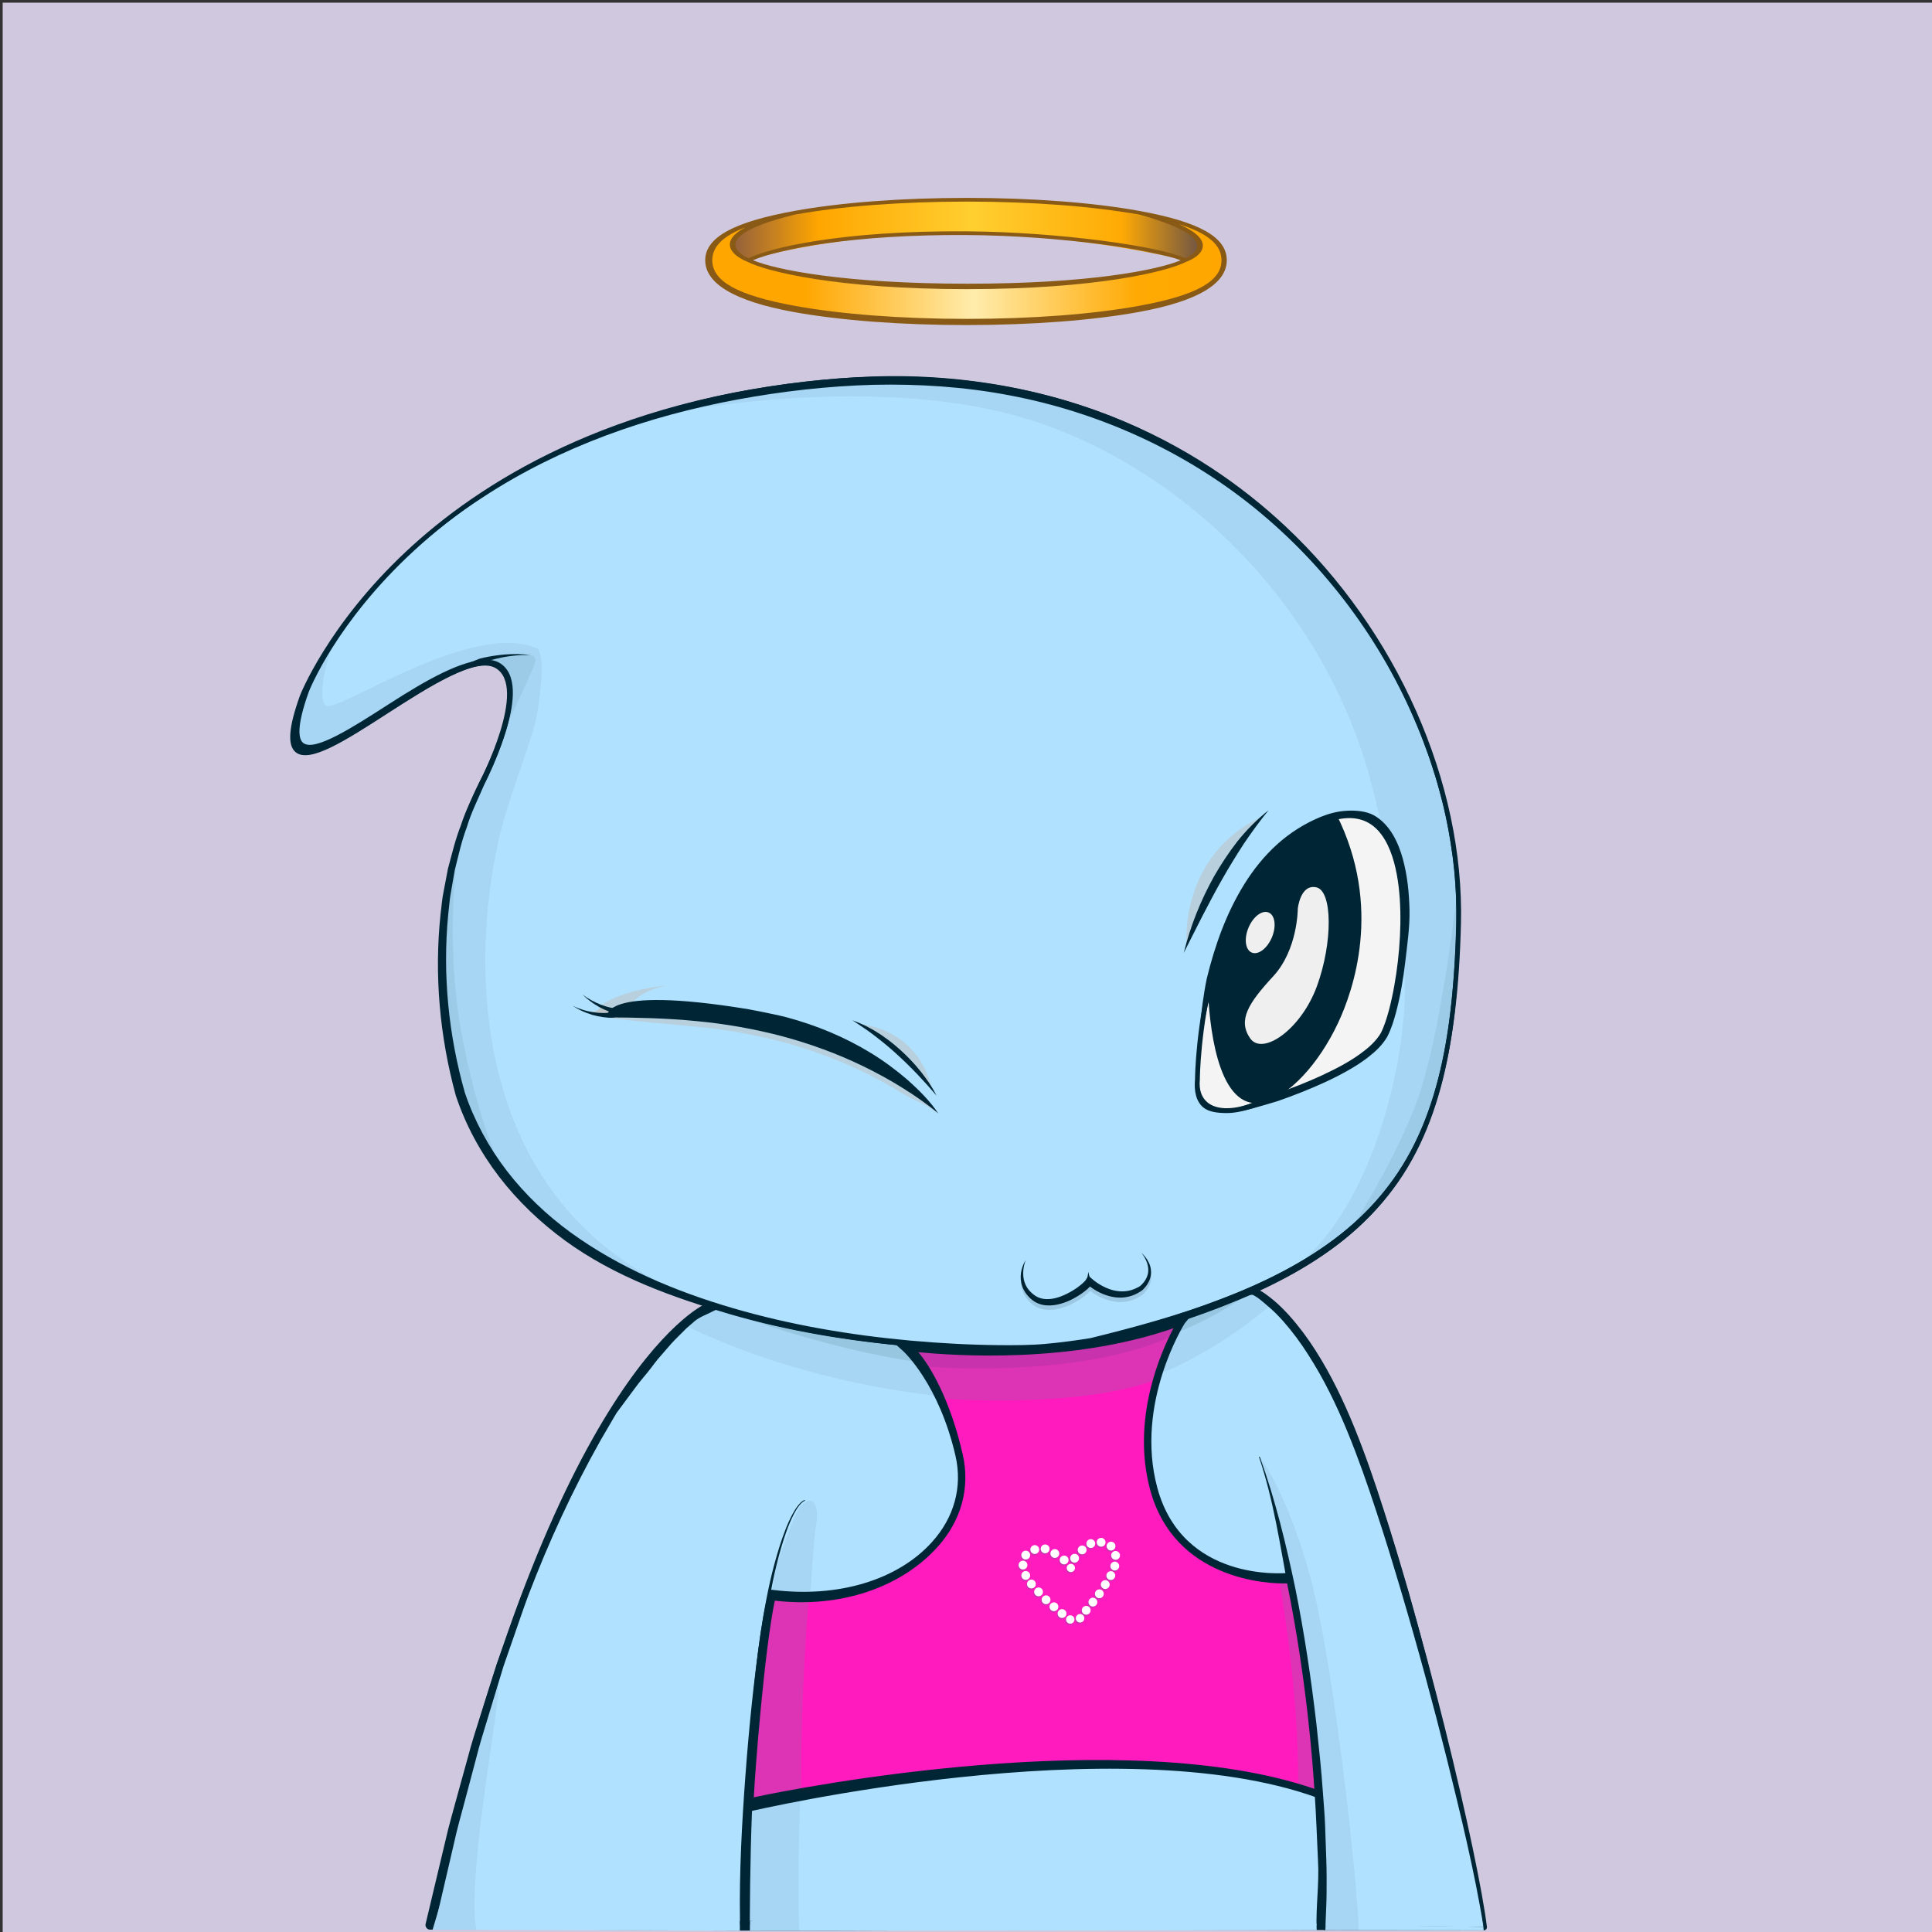 <svg xmlns="http://www.w3.org/2000/svg" xmlns:xlink="http://www.w3.org/1999/xlink" version="1.2" viewBox="0 0 520 520" fill="none">
<rect x="0" y="0" width="520" height="520" fill="#333333" stroke="none"/>
<!-- Background / Purple --> <path d="M520.47 0.72H0.72V520.47H520.47V0.72Z" fill="#D0C8DE"/>


<!-- Type / Blue Body --> <path d="M399.34 519.56L115.79 518.97C115.53 518.97 115.28 518.85 115.12 518.65C114.96 518.45 114.89 518.18 114.95 517.93C146.9 372.14 188.1 351.75 189.84 350.95C189.94 350.9 190.06 350.87 190.17 350.87L337.22 346.77C337.3 346.76 337.43 346.78 337.52 346.82C338.16 347.04 353.31 352.7 367.93 393.63C383.16 436.26 397.96 500.19 400.2 518.6C400.23 518.85 400.15 519.09 399.99 519.27C399.82 519.45 399.58 519.56 399.34 519.56ZM116.85 517.26L398.36 517.84C395.76 498.32 381.24 436.01 366.31 394.2C352.74 356.21 338.58 349.15 337.08 348.49L190.41 352.58C187.69 354.04 147.59 377.75 116.85 517.26Z" fill="#002636"/>
<path d="M399.34 518.7C397 499.37 381.76 434.92 367.12 393.91C352.47 352.9 337.24 347.63 337.24 347.63L190.19 351.73C190.19 351.73 148.01 371.06 115.79 518.11L399.34 518.7Z" fill="#B0E1FF"/>
<path d="M397.72 507.23C397.06 503.42 396.32 499.64 395.57 495.85C394.04 488.28 392.42 480.73 390.66 473.21C387.12 458.18 383.29 443.22 379.1 428.35C376.94 420.93 374.75 413.52 372.36 406.17C370.01 398.81 367.49 391.49 364.57 384.29C361.64 377.11 358.29 370.06 354.07 363.47C351.98 360.17 349.63 357.02 347.01 354.08C345.68 352.62 344.3 351.21 342.76 349.94C341.2 348.65 339.69 347.48 337.59 346.58C337.49 346.54 337.38 346.51 337.26 346.52H337.2C312.69 347.2 288.19 348.19 263.69 349.02C251.44 349.47 239.19 349.88 226.93 350.24C214.68 350.61 202.43 351.04 190.17 351.29H190.15C190.1 351.29 190.05 351.3 190 351.33C188.22 352.29 186.66 353.44 185.14 354.68L182.91 356.58C182.2 357.24 181.52 357.94 180.82 358.62C180.14 359.31 179.41 359.97 178.77 360.69L176.85 362.88L174.93 365.07C174.31 365.82 173.74 366.6 173.14 367.36C171.97 368.91 170.75 370.42 169.62 371.99L166.37 376.81L164.74 379.22C164.22 380.04 163.74 380.88 163.24 381.71L160.27 386.71C152.59 400.18 146.31 414.38 140.61 428.77C139.21 432.38 137.97 436.05 136.64 439.68L134.67 445.14L133.69 447.87L132.81 450.64L129.31 461.71C128.14 465.4 126.95 469.08 125.97 472.83L122.88 484.02C121.88 487.76 120.77 491.47 119.93 495.25L114.55 517.84C114.53 517.93 114.52 518.03 114.52 518.12C114.52 518.8 115.07 519.36 115.75 519.37H115.78C132.24 519.07 151.62 519.35 186.94 519.57C210.64 519.72 234.41 519.65 258.04 519.48L399.43 518.78C399.03 514.84 398.39 511.02 397.72 507.23ZM257.08 517.33C233.46 517.06 209.96 517.07 186.41 516.94C163.39 516.82 140.4 516.83 117.37 516.85L122.26 495.83C123.08 492.06 124.16 488.35 125.14 484.62L128.11 473.43C129.04 469.68 130.19 466 131.32 462.31L134.68 451.24L135.52 448.47L136.47 445.74L138.37 440.28C139.65 436.64 140.86 432.98 142.21 429.37C147.71 414.97 154.06 401.17 161.61 387.72L164.52 382.73C165.01 381.9 165.48 381.06 165.99 380.24L171.09 373.37C172.2 371.8 174.06 369.75 175.21 368.21C175.8 367.45 176.36 366.66 176.97 365.92L178.86 363.74L180.75 361.56C181.39 360.84 182.09 360.19 182.76 359.5C183.44 358.83 184.11 358.13 184.8 357.47L186.97 355.59C188.43 354.37 190.55 353.68 192.16 352.79L192.89 352.47C205.14 352.04 214.75 351.48 227 351.16C239.25 350.84 251.51 350.56 263.77 350.33C288.2 349.8 312.7 349.17 337.12 348.49C338.54 349.13 340.03 350.5 341.37 351.65C342.8 352.84 344.12 354.2 345.38 355.6C347.87 358.43 350.14 361.5 352.17 364.72C356.29 371.13 359.66 378.05 362.58 385.13C365.5 392.22 368.05 399.48 370.44 406.81C372.87 414.12 375.1 421.5 377.29 428.88C381.66 443.66 385.71 458.55 389.45 473.51C391.28 481 393.15 488.48 394.83 496.01C396.51 503.49 398.1 511.18 399.28 518.61L257.08 517.33Z" fill="#002636"/>
<path opacity="0.06" d="M185.38 357.16C185.38 357.16 224.37 377.66 278.59 377.01C278.59 377.01 308.94 378.99 341.45 351.73C341.45 351.73 339.4 349.62 337.08 348.49C334.74 347.36 197.65 350.87 193.25 352.24C188.85 353.62 185.38 357.16 185.38 357.16Z" fill="#002636"/>
<path opacity="0.09" d="M200.36 354.58C200.36 354.58 246.35 372.25 281.94 367.65C317.53 363.05 334.95 348.77 334.95 348.77L298.88 359.42L281.69 363.78L257.46 363.02L234.73 360.88L200.36 354.58Z" fill="#002636"/>
<path d="M81.22 187.89C81.22 187.89 109.73 113.29 222.61 103.14C335.49 92.99 394.07 182.82 392.51 248.82C390.95 314.82 372.2 342.17 293.7 361.3C293.7 361.3 284.52 362.86 277.49 363.16C270.46 363.45 150.95 366.97 124.58 296.67C124.58 296.67 108.96 251.56 129.66 210.94C129.66 210.94 143.71 184.46 134.14 178.99C120.69 171.31 66.38 229.29 81.22 187.89Z" fill="#B0E1FF"/>
<path d="M81.1 187.84C83.5 182.13 86.65 176.79 90.11 171.67C93.58 166.56 97.42 161.7 101.57 157.13C109.91 148.02 119.34 139.89 129.62 133.02C134.72 129.51 140.12 126.49 145.57 123.56C151.09 120.77 156.7 118.14 162.48 115.91C174 111.39 185.96 107.96 198.11 105.58C210.27 103.25 222.59 101.76 235 101.33C247.4 100.91 259.86 101.85 272.06 104.2C284.25 106.56 296.19 110.33 307.42 115.66C318.65 120.95 329.2 127.67 338.75 135.58C357.79 151.48 372.74 172.1 382.19 194.95C383.42 197.79 384.4 200.72 385.48 203.62C386.39 206.58 387.44 209.49 388.17 212.5C389.85 218.45 391.02 224.54 391.91 230.66C392.76 236.79 393.05 242.99 392.99 249.18C392.85 255.35 392.55 261.53 392.01 267.69C390.91 279.98 388.73 292.33 384.02 303.87C381.66 309.62 378.65 315.13 374.9 320.11C371.17 325.11 366.76 329.58 361.92 333.5C352.2 341.33 340.96 346.99 329.43 351.47C317.89 356.02 290.25 365.55 269.44 363.52C261.26 363.49 253.09 363.08 244.94 362.39C228.65 360.97 212.42 358.33 196.65 353.77C180.94 349.16 165.5 343.64 152.11 333.92C145.45 329.05 139.39 323.3 134.35 316.73C129.31 310.15 125.32 302.81 122.68 294.87C118.34 278.98 116.84 262.37 118.58 246.01C118.86 243.97 118.96 241.92 119.41 239.9L120.56 233.84C121.64 229.87 122.56 225.86 124.09 222.04C125.33 218.12 127.26 214.46 128.94 210.72C130.81 207.14 132.47 203.44 133.88 199.65C135.25 195.86 136.43 191.95 136.74 187.98C136.88 186.01 136.75 183.98 135.98 182.24C135.21 180.51 133.59 179.21 131.68 179.06C129.76 178.88 127.77 179.37 125.88 180C123.98 180.64 122.13 181.47 120.32 182.38C116.7 184.2 113.2 186.28 109.75 188.44C102.83 192.71 96.16 197.44 88.84 201.1C86.99 201.97 85.1 202.81 83.03 203.1C82.02 203.22 80.87 203.22 79.97 202.55C79.05 201.91 78.71 200.79 78.6 199.77C78.39 197.69 78.84 195.66 79.31 193.68C79.77 191.71 80.41 189.77 81.1 187.84ZM81.34 187.93C80.67 189.85 80.04 191.78 79.56 193.75C79.1 195.71 78.68 197.74 78.9 199.73C79.01 200.7 79.35 201.71 80.15 202.26C80.92 202.84 81.99 202.85 82.96 202.73C84.94 202.44 86.82 201.6 88.64 200.73C95.88 197.05 102.53 192.28 109.43 187.96C112.88 185.79 116.34 183.63 119.98 181.74C121.8 180.8 123.66 179.93 125.6 179.24C127.54 178.56 129.59 178 131.75 178.17C133.95 178.29 135.97 179.85 136.86 181.82C137.77 183.8 137.92 185.98 137.81 188.05C137.55 192.22 136.4 196.21 135.07 200.09C133.7 203.96 132.08 207.73 130.24 211.4C128.65 215.11 126.81 218.72 125.66 222.6C124.22 226.38 123.38 230.34 122.39 234.25L121.36 240.21C121.16 241.2 121.04 242.2 120.95 243.21L120.63 246.22C119.08 262.28 120.73 278.67 125.13 294.14C127.66 301.62 131.54 308.8 136.41 315.13C141.29 321.47 147.17 327.05 153.67 331.78C166.72 341.23 181.83 347.59 197.33 352.11C212.86 356.65 228.93 359.35 245.08 360.83C253.16 361.55 261.27 361.99 269.37 362.05C273.43 362.07 277.47 362.07 281.46 361.7C285.47 361.34 289.5 360.8 293.48 360.16L293.4 360.18C305.34 357.25 317.23 354.02 328.69 349.61C340.15 345.27 351.27 339.8 360.86 332.21C365.64 328.42 369.99 324.08 373.69 319.22C377.41 314.38 380.4 308.99 382.76 303.35C387.47 292.03 389.72 279.81 390.89 267.59C391.47 261.47 391.81 255.32 391.99 249.16C392.09 243.02 391.84 236.87 391.04 230.77C390.18 224.69 389.12 218.61 387.39 212.71C386.65 209.72 385.59 206.83 384.68 203.9C383.6 201.02 382.6 198.11 381.37 195.29C371.93 172.57 356.78 152.28 337.75 136.79C318.68 121.32 295.71 110.92 271.64 106.39C259.6 104.1 247.31 103.3 235.06 103.57C222.81 103.91 210.56 105.3 198.49 107.53C174.39 111.99 150.73 120.25 130.1 133.75C119.76 140.42 110.24 148.38 101.92 157.45C97.76 161.99 93.9 166.81 90.41 171.88C86.93 176.95 83.75 182.28 81.34 187.93Z" fill="#002636"/>
<path opacity="0.06" d="M88.84 175.45C88.84 175.45 85.13 186.91 87.55 189.81C89.97 192.71 127.09 166.41 144.84 174.64C144.84 174.64 145.72 175.93 145.81 179.32C145.89 182.47 145.25 188.03 144.44 192.88C143.63 197.72 137.34 213.68 134.84 223.54C127.26 253.39 124.35 316.33 176.15 344.41L170.34 342.8L151.78 332.79L134.84 315.04L125.8 300.19L122.73 289.38L119.34 273.56L119.02 259.52L119.83 242.9L122.25 230.31L125.96 218.69L130.32 209.17L134.19 201.59L136.21 194.65L137.81 188.06L136.85 182.71L134.51 179.4L127.65 178.75L123.53 180.44L112 186.18L99.65 194.01L94.57 197.08L86.9 201.36L81.82 202.09L79.88 200.07C79.88 200.07 79.07 195.39 79.32 195.23C79.57 195.07 81.66 187.24 81.66 187.24C81.66 187.24 84.65 181.91 84.81 181.67C84.97 181.43 88.84 175.45 88.84 175.45Z" fill="#002636"/>
<path opacity="0.06" d="M127.65 178.76L131.93 177.07L137.3 176.24L142.82 176.31C142.82 176.31 144.2 176.48 144.14 177.82C144.08 179.15 136.94 193.98 136.94 193.98L137.42 188.84L136.88 183.15L134.52 179.42L130.92 177.96L127.65 178.76Z" fill="#002636"/>
<path d="M129.14 177.26C130.64 176.89 132.15 176.6 133.67 176.4C135.19 176.19 136.72 176.07 138.25 176.05C139.78 176 141.3 176.13 142.81 176.3C141.29 176.28 139.78 176.3 138.27 176.48C136.77 176.64 135.28 176.89 133.82 177.24C132.36 177.58 130.91 177.99 129.5 178.49C128.1 178.98 124.43 180.25 124.22 179.83C124.01 179.41 123.29 179.53 129.14 177.26Z" fill="#002636"/>
<path opacity="0.06" d="M392.23 239.84C392.23 239.84 387.94 278.32 381.48 296.08C375.02 313.84 361.9 333.5 361.9 333.5L368.34 326.5L375.6 318.59L381.41 308.1L385.93 296.8L389 286.15L390.78 274.21L391.75 261.14L392.56 247.58L392.23 239.84Z" fill="#002636"/>
<path opacity="0.06" d="M124.08 222.05C124.08 222.05 118.78 250.73 124.59 280.02C130.4 309.31 137.66 319.72 137.66 319.72L131.73 311.37L125.8 300.19L121.32 286.43L119.38 271.54L119.02 254.96L119.83 242.9L124.08 222.05Z" fill="#002636"/>
<path d="M199.14 516.66L199.13 519.65L116.44 519.37L118.32 513.06L181.39 512.97L199.14 516.66Z" fill="#B0E1FF"/>
<path opacity="0.06" d="M133.67 454.57C136.39 449.53 125.3 503.75 128.2 519.4L116.44 519.38C116.44 519.37 130.95 459.61 133.67 454.57Z" fill="#002636"/>
<path d="M399.24 518.61L399.34 519.56L356.71 519.49L356.75 518.3L356.76 517.98L399.24 518.61Z" fill="#B0E1FF"/>
<path opacity="0.06" d="M339.09 392.12C339.09 392.12 346.08 401.06 352.37 423.33C358.66 445.6 364.63 499.98 365.6 516.93L365.63 519.53L356.66 519.48L355.92 515.88V507.65L355.44 488.69L354.15 470.54L351.97 450.45L348.34 430.12L344.87 413.58L341.8 400.83L339.09 392.12Z" fill="#002636"/>
<path d="M352.49 464.23C353 470.32 353.55 476.41 353.83 482.52C354.25 488.62 354.46 494.73 354.74 500.83C355.11 506.61 354.14 513.38 354.37 519.18L356.73 519.48C356.77 516.73 357.03 512.62 357.05 509.87C357.07 506.8 357.09 503.73 356.98 500.67L356.66 491.47C356.56 488.4 356.25 485.35 356.05 482.29C355.64 476.17 354.95 470.07 354.31 463.97C352.89 451.78 351.08 439.64 348.66 427.61C346.15 415.61 343.26 403.66 339.08 392.12C339.06 392.07 339 392.04 338.94 392.06C338.89 392.08 338.86 392.14 338.88 392.2C342.79 403.8 344.53 415.8 346.76 427.81C348.99 439.84 351.28 452.07 352.49 464.23Z" fill="#002636"/>
<path d="M201.84 516.99V519.65L354.39 519.49L354.34 517.85L223.06 514.56L201.84 516.99Z" fill="#B0E1FF"/>
<path opacity="0.06" d="M217.28 403.99C217.28 403.99 220.88 402.54 219.59 410.93C218.3 419.32 213.84 493.52 215.13 519.66H201.84L200.87 495.49L204.42 449.66L207.08 431.83L209.08 421L212.41 411.97L213.73 408.71L215.34 405.39L217.28 403.99Z" fill="#002636"/>
<path d="M201.81 518.11C201.81 517.62 201.8 517.13 201.81 516.64C201.89 503.85 202.12 491.05 202.84 478.26C203.59 465.48 204.06 452.7 205.71 440.01C206.52 433.66 207.49 427.33 209.03 421.12C209.8 418.02 210.66 414.93 211.76 411.93C212.3 410.43 212.93 408.96 213.66 407.54C214.03 406.84 214.43 406.14 214.9 405.51C215.36 404.89 215.91 404.23 216.58 403.96L216.62 403.94C216.67 403.92 216.7 403.86 216.68 403.81C216.66 403.76 216.6 403.73 216.55 403.75C215.7 404.06 215.2 404.72 214.69 405.35C214.19 405.99 213.77 406.68 213.38 407.39C212.61 408.81 211.94 410.28 211.37 411.78C210.21 414.78 209.27 417.86 208.43 420.96C206.75 427.16 205.64 433.52 204.69 439.86C202.83 452.57 201.56 465.35 200.61 478.15C199.67 490.95 198.97 503.79 199.16 516.65C199.17 517.13 199.19 517.62 199.2 518.11H201.81Z" fill="#002636"/>
<path opacity="0.06" d="M391.35 227.25L385.48 203.62L376.1 182.47L362.54 161.41L344.92 142.87L330.59 129.7L307.41 115.66L286.29 108.64L269.59 104.77L258.21 103.32L241.27 102.11L225.05 102.59L198.11 105.59L183.9 110.58C183.9 110.58 234.25 100.9 273.95 112.03C313.65 123.17 356.01 159.32 369.45 212.17C369.45 212.17 377.37 242.39 378.12 263.04C378.87 283.69 370.33 323.76 348.51 341.27L357.47 336.19L368.36 326.51L376.35 317.31L382.16 306.42L386.76 292.62L389.42 284.63L392.01 267.7L392.09 242.75L391.35 227.25Z" fill="#002636"/>
<path d="M345.88 141.56C323.42 120.53 283.79 96.62 222.63 102.13C164.14 107.39 128.68 130.24 109.23 148.49C88.13 168.28 80.77 187.11 80.7 187.3V187.31C77.65 195.83 77.3 200.65 79.62 202.49C83.41 205.5 93.08 199.27 104.27 192.05C115.6 184.75 128.09 176.78 133.34 179.79C142.26 184.89 129.3 210.01 129.16 210.27C108.57 250.67 123.89 296.05 124.05 296.52C147.52 359.12 244.02 363.55 270.82 363.55C274.57 363.55 276.96 363.46 277.59 363.44C284.58 363.15 293.79 361.6 293.92 361.57C369.4 344.18 391.58 317.82 393.22 248.47C394.12 210.7 375.98 169.74 345.88 141.56ZM391.94 248.44C391.09 284.36 385.18 305.63 371.54 321.86C357.31 338.79 333.28 350.65 293.67 360.3C293.58 360.32 284.45 361.86 277.54 362.15C272.42 362.37 151.7 366.56 125.27 296.09C125.11 295.64 109.97 250.78 130.31 210.87C130.89 209.78 144.35 184.08 134.36 178.37C133.4 177.82 132.28 177.58 131.01 177.58C124.37 177.58 115 182.85 104.76 189.45C94.88 195.81 84.66 202.39 81.61 199.96C80.39 198.99 79.66 195.82 83.1 186.23C83.52 185.15 111.84 113.4 222.76 103.42C283.47 97.96 322.74 121.66 345.02 142.51C374.84 170.44 392.82 211.03 391.94 248.44Z" fill="#002636"/>


<!-- Eyes / Wink Eye --> <g style="mix-blend-mode:color-burn">
<path d="M161.5 271.24C161.5 271.24 160.84 272.69 158.26 272.23L162.06 273.5L166.94 273.31L166.38 272.09L161.5 271.24Z" fill="#BDC5C9"/>
</g>
<g style="mix-blend-mode:color-burn" opacity="0.63">
<path d="M170.32 269.73C170.32 269.73 172.76 266.54 179.52 265.23C179.52 265.23 167.88 266.17 161.69 270.67C161.69 270.67 167.7 272.36 169.01 272.17C170.32 271.99 170.32 269.73 170.32 269.73Z" fill="#BDC5C9"/>
</g>
<g style="mix-blend-mode:color-burn" opacity="0.61">
<path d="M244.31 292.19C241.21 289.53 237.92 287.08 234.42 284.94C227.42 280.65 219.75 277.48 211.82 275.34C208.4 274.44 201.52 273.16 201.52 273.16C160.82 266.47 163.37 273.92 163.37 273.92C171.49 274.95 179.46 275.56 187.31 276.34C195.17 277.06 202.9 278.43 210.46 280.41C218 282.44 225.37 285.11 232.43 288.55C235.95 290.27 239.43 292.15 242.77 294.25C246.14 296.33 249.41 297.2 252.52 299.78C250.26 296.4 247.35 294.9 244.31 292.19Z" fill="#BDC5C9"/>
</g>
<path d="M322.29 290.56C322.29 290.56 322.34 235.59 354.67 221.27C387 206.95 378.1 270.88 371.94 279.51C365.77 288.14 345.48 294.91 336.19 297.88C326.9 300.85 321.62 297.29 322.29 290.56Z" fill="#F4F4F4"/>
<path d="M330.17 299.58C327.75 299.58 325.41 299.31 323.91 298.1C321.92 296.49 321.34 293.65 321.64 290.52C321.65 288.9 322.39 234.85 354.41 220.67C362.37 217.14 368.53 217.96 372.72 223.1C383.28 236.06 377.06 273.45 372.47 279.88C365.93 289.03 343.7 296.15 336.39 298.5C334.13 299.22 332.03 299.58 330.17 299.58ZM363.16 219.84C360.72 219.84 357.97 220.51 354.94 221.86C323.36 235.85 322.94 290.01 322.94 290.56V290.62C322.67 293.31 323.4 295.43 325.04 296.75C327.33 298.6 331.23 298.78 336 297.25C343.2 294.94 365.12 287.92 371.42 279.12C373.49 276.22 376.23 265.73 377.05 253.84C377.6 245.78 377.64 231.19 371.73 223.92C369.5 221.2 366.64 219.84 363.16 219.84Z" fill="#002636"/>
<path d="M325.55 263.57C325.55 263.57 325.53 299.51 339.91 296.2C354.29 292.89 377.4 255.56 359.28 219.48C359.28 219.48 334.14 224.9 325.55 263.57Z" fill="#002636"/>
<path d="M338.09 296.92C336.39 296.92 334.83 296.36 333.43 295.24C325.13 288.63 325.05 264.59 325.05 263.57L325.06 263.46C333.62 224.92 358.92 219.04 359.18 218.99L359.56 218.91L359.73 219.26C372.21 244.12 364.17 266.77 360.13 275.35C354.86 286.56 346.78 295.13 340.02 296.69C339.36 296.84 338.72 296.92 338.09 296.92ZM326.05 263.63C326.06 264.92 326.31 288.29 334.05 294.46C335.74 295.81 337.62 296.22 339.79 295.72C346.26 294.23 354.07 285.87 359.22 274.93C363.18 266.52 371.03 244.4 359.01 220.07C355.88 220.95 333.91 228.35 326.05 263.63Z" fill="#002636"/>
<path d="M349.3 244.59C349.3 244.59 349.32 255.61 342.67 262.79C336.02 269.97 333.12 274.56 336.45 279.43C339.78 284.3 350.2 277.1 354.47 265.39C358.74 253.68 358.66 239.8 354.31 238.83C349.96 237.86 349.3 244.59 349.3 244.59Z" fill="#EFEFEF"/>
<path d="M342.324 252.318C343.579 249.341 343.19 246.334 341.454 245.603C339.719 244.871 337.295 246.692 336.04 249.669C334.785 252.647 335.174 255.653 336.91 256.385C338.645 257.116 341.069 255.295 342.324 252.318Z" fill="#EFEFEF"/>
<path d="M322.29 290.56C322.36 286.03 322.63 281.5 322.96 276.96C323.31 272.42 323.88 267.89 324.8 263.4C326.96 254.53 330.05 245.78 334.93 237.94C337.36 234.03 340.28 230.38 343.73 227.27C347.17 224.15 351.16 221.64 355.47 219.86C357.64 218.99 359.95 218.36 362.37 218.22C364.77 218.07 367.79 218.27 369.94 219.53C372.1 220.78 373.74 222.69 374.95 224.74C376.16 226.8 376.99 229.02 377.6 231.26C378.82 235.76 379.26 240.37 379.37 244.96C379.47 249.55 378.74 254.41 378.22 258.96C377.69 263.5 376.92 268.02 375.75 272.47C375.14 274.7 374.48 276.9 373.37 279.07C372.07 281.25 370.36 282.9 368.51 284.33C367.62 285.1 366.63 285.7 365.68 286.38C364.7 286.98 363.73 287.62 362.72 288.17C360.71 289.3 358.67 290.34 356.59 291.29C352.43 293.2 348.18 294.87 343.88 296.37C341.7 297.04 339.51 297.67 337.32 298.28C335.12 298.89 332.79 299.37 330.47 299.3C329.89 299.32 329.31 299.21 328.73 299.16C328.16 299.02 327.58 298.95 327.04 298.73C325.93 298.39 324.9 297.77 324.12 296.93C323.32 296.1 322.78 295.05 322.49 293.96C322.22 292.83 322.2 291.69 322.29 290.56ZM322.29 290.56C322.22 291.69 322.25 292.83 322.54 293.93C322.86 295.02 323.45 296.01 324.26 296.78C325.06 297.56 326.1 298.05 327.17 298.31C327.69 298.49 328.26 298.49 328.8 298.57C329.36 298.56 329.9 298.62 330.46 298.55C332.68 298.39 334.78 297.7 336.88 296.9C339 296.12 341.12 295.31 343.21 294.47C347.46 292.95 351.68 291.36 355.75 289.46C359.8 287.56 363.83 285.5 367.27 282.76C369 281.44 370.58 279.83 371.61 278.12C372.57 276.25 373.24 274.09 373.82 271.95C374.96 267.63 375.72 263.19 376.24 258.73C376.75 254.27 377 249.77 376.9 245.29C376.79 240.82 376.36 236.34 375.2 232.08C374.62 229.96 373.84 227.9 372.75 226.04C371.66 224.2 370.24 222.57 368.45 221.54C366.67 220.5 364.58 220.08 362.47 220.21C360.35 220.33 358.23 220.89 356.2 221.71C352.14 223.39 348.34 225.77 345.07 228.75C341.78 231.71 338.97 235.21 336.62 239C331.91 246.59 328.84 255.15 326.75 263.87C324.45 272.54 322.45 281.48 322.29 290.56Z" fill="#002636"/>
<path d="M244.31 290.68C241.21 288.02 237.92 285.57 234.42 283.43C227.42 279.14 219.75 275.97 211.82 273.83C208.4 272.93 201.52 271.65 201.52 271.65C160.82 264.96 163.43 273.83 163.43 273.83C171.52 273.87 179.46 274.04 187.32 274.82C195.18 275.54 202.91 276.91 210.47 278.89C218.01 280.92 225.38 283.59 232.44 287.03C235.96 288.75 239.44 290.63 242.78 292.73C246.15 294.81 249.42 297.08 252.53 299.66C250.26 296.3 247.35 293.4 244.31 290.68Z" fill="#002636"/>
<path d="M165.42 273.85C164.32 273.96 163.35 273.89 162.35 273.77C161.36 273.64 160.39 273.43 159.44 273.16C158.5 272.86 157.57 272.54 156.69 272.12C155.8 271.72 154.96 271.23 154.13 270.73C155.01 271.13 155.9 271.49 156.82 271.77C157.73 272.07 158.67 272.27 159.6 272.43C160.54 272.58 161.48 272.65 162.42 272.65C163.34 272.65 164.32 272.57 165.13 272.38L165.42 273.85Z" fill="#002636"/>
<path d="M166.88 273.02C165.8 272.89 164.9 272.62 163.97 272.28C163.06 271.94 162.18 271.53 161.34 271.08C160.51 270.6 159.7 270.1 158.94 269.52C158.17 268.96 157.46 268.34 156.77 267.7C157.54 268.24 158.32 268.76 159.14 269.2C159.95 269.66 160.8 270.04 161.65 270.39C162.51 270.72 163.39 271 164.28 271.19C165.15 271.38 166.1 271.52 166.9 271.5L166.88 273.02Z" fill="#002636"/>
<g style="mix-blend-mode:color-burn" opacity="0.63">
<path d="M250.7 292.68C250.7 292.68 248.17 277.9 231.69 275.65C231.7 275.65 243.52 282.12 250.7 292.68Z" fill="#BDC5C9"/>
</g>
<path d="M252.05 294.86C248.71 290.96 245.25 287.26 241.5 283.86C239.65 282.14 237.7 280.54 235.69 278.99C233.7 277.41 231.57 276.06 229.43 274.6C231.84 275.49 234.2 276.6 236.36 278.03C236.92 278.36 237.46 278.72 237.97 279.11C238.49 279.49 239.03 279.86 239.54 280.25C240.55 281.06 241.56 281.87 242.51 282.75C244.41 284.5 246.21 286.37 247.81 288.4C249.42 290.42 250.9 292.55 252.05 294.86Z" fill="#002636"/>
<g style="mix-blend-mode:color-burn" opacity="0.61">
<path d="M319.36 254.34C319.36 254.34 317.11 230.13 340.01 219.61C340 219.62 326.49 230.88 319.36 254.34Z" fill="#BDC5C9"/>
</g>
<path d="M318.61 256.46C320.44 249.13 323.1 242.49 326.76 235.88C328.65 232.61 330.73 229.43 333.06 226.44C335.42 223.48 338.46 220.41 341.43 218.09C339.03 221.01 336.87 224.03 334.78 227.09C332.76 230.21 330.81 233.37 328.98 236.6C327.14 239.83 325.41 243.12 323.69 246.43L318.61 256.46Z" fill="#002636"/>


<!-- Body / Top Rose --> <path d="M318.04 355.64C318.04 355.64 304.21 377.25 310.53 400.69C317.66 427.16 347.13 424.34 347.13 424.34C353.51 455.31 354.83 482.9 354.83 482.9C300.4 463.19 201.57 486 201.57 486C201.57 486 203.35 443.11 207.48 428.84L207.83 428.91C239.65 432.85 263.23 413.82 258.16 391.67C253.59 371.69 243.8 362.95 243.8 362.95C243.8 362.95 284.44 368.31 318.04 355.64Z" fill="#FF1BBE"/>
<path d="M217.62 430.82C217.62 430.82 215.37 457.57 215.65 482.63L201.57 486L203.54 461.13L207.29 431.47L208.6 429.41L217.62 430.82Z" fill="#DD33B5"/>
<path d="M311.1 371.27C311.1 371.27 295.47 378.87 253.52 376.48L249.58 369.44L247.89 366.06L265.35 366.48L288.16 365.78L308.71 360.85L316.73 358.03L311.1 371.27Z" fill="#DD33B5"/>
<path d="M344.32 425.47C344.32 425.47 349.67 454.75 349.39 480.37L354.83 482.9L353.19 459.81L347.14 425.18L344.32 425.47Z" fill="#DD33B5"/>
<path d="M249.53 367.84C249.53 367.84 289.32 371.22 314.66 359.96L317.29 355.92L304.9 359.86L292.98 362.68L276.74 363.52L252.9 363.99L245.67 363.15L249.53 367.84Z" fill="#C932AD"/>
<path d="M200.5 487.84L200.55 486.53C200.62 484.77 202.75 442.92 206.87 428.7L207.13 427.82L208.03 427.93C225.57 430.1 241.6 425.29 250.84 415.05C256.83 408.42 259.08 400.19 257.18 391.89C252.74 372.51 243.22 363.78 243.13 363.69L240.73 361.53L243.93 361.95C244.33 362 284.72 367.12 317.68 354.69L320.38 354.36L318.88 356.17C318.74 356.38 305.37 377.69 311.49 400.42C318.32 425.75 345.42 423.47 346.59 423.36L347.48 423.28L347.66 424.16C353.98 454.85 355.81 482.58 355.82 482.85L355.89 484.35L354.48 483.84C300.95 464.46 202.76 487.32 201.77 487.55L200.5 487.84ZM208.54 430.82C205.72 444.26 203.22 476.63 202.89 483.75C214.59 481.21 302.79 463.94 353.75 481.46C353.38 475.38 351.76 452.33 346.43 426.17C341.35 426.36 316.12 425.27 309.56 400.95C304.42 381.89 312.48 363.85 315.83 357.5C287.93 367.18 256.59 364.83 247.17 363.95C250.31 367.6 255.72 376.59 259.12 391.46C261.17 400.41 258.75 409.27 252.31 416.4C242.74 427.02 226.61 432.92 208.54 430.82Z" fill="#002636"/>
<path d="M289.02 420.94C289.677 420.94 290.21 420.407 290.21 419.75C290.21 419.093 289.677 418.56 289.02 418.56C288.363 418.56 287.83 419.093 287.83 419.75C287.83 420.407 288.363 420.94 289.02 420.94Z" fill="#C932AD"/>
<path d="M288.01 423.48C288.623 423.48 289.12 422.983 289.12 422.37C289.12 421.757 288.623 421.26 288.01 421.26C287.397 421.26 286.9 421.757 286.9 422.37C286.9 422.983 287.397 423.48 288.01 423.48Z" fill="#C932AD"/>
<path d="M291.04 418.71C291.697 418.71 292.23 418.177 292.23 417.52C292.23 416.863 291.697 416.33 291.04 416.33C290.383 416.33 289.85 416.863 289.85 417.52C289.85 418.177 290.383 418.71 291.04 418.71Z" fill="#C932AD"/>
<path d="M293.38 417C294.037 417 294.57 416.467 294.57 415.81C294.57 415.153 294.037 414.62 293.38 414.62C292.723 414.62 292.19 415.153 292.19 415.81C292.19 416.467 292.723 417 293.38 417Z" fill="#C932AD"/>
<path d="M296.15 416.66C296.807 416.66 297.34 416.127 297.34 415.47C297.34 414.813 296.807 414.28 296.15 414.28C295.493 414.28 294.96 414.813 294.96 415.47C294.96 416.127 295.493 416.66 296.15 416.66Z" fill="#C932AD"/>
<path d="M298.82 417.68C299.477 417.68 300.01 417.147 300.01 416.49C300.01 415.833 299.477 415.3 298.82 415.3C298.163 415.3 297.63 415.833 297.63 416.49C297.63 417.147 298.163 417.68 298.82 417.68Z" fill="#C932AD"/>
<path d="M300.05 420.18C300.707 420.18 301.24 419.647 301.24 418.99C301.24 418.333 300.707 417.8 300.05 417.8C299.393 417.8 298.86 418.333 298.86 418.99C298.86 419.647 299.393 420.18 300.05 420.18Z" fill="#C932AD"/>
<path d="M299.84 423.05C300.497 423.05 301.03 422.517 301.03 421.86C301.03 421.203 300.497 420.67 299.84 420.67C299.183 420.67 298.65 421.203 298.65 421.86C298.65 422.517 299.183 423.05 299.84 423.05Z" fill="#C932AD"/>
<path d="M298.76 425.61C299.417 425.61 299.95 425.077 299.95 424.42C299.95 423.763 299.417 423.23 298.76 423.23C298.103 423.23 297.57 423.763 297.57 424.42C297.57 425.077 298.103 425.61 298.76 425.61Z" fill="#C932AD"/>
<path d="M297.27 428.03C297.927 428.03 298.46 427.497 298.46 426.84C298.46 426.183 297.927 425.65 297.27 425.65C296.613 425.65 296.08 426.183 296.08 426.84C296.08 427.497 296.613 428.03 297.27 428.03Z" fill="#C932AD"/>
<path d="M295.68 430.51C296.337 430.51 296.87 429.977 296.87 429.32C296.87 428.663 296.337 428.13 295.68 428.13C295.023 428.13 294.49 428.663 294.49 429.32C294.49 429.977 295.023 430.51 295.68 430.51Z" fill="#C932AD"/>
<path d="M293.94 432.75C294.597 432.75 295.13 432.217 295.13 431.56C295.13 430.903 294.597 430.37 293.94 430.37C293.283 430.37 292.75 430.903 292.75 431.56C292.75 432.217 293.283 432.75 293.94 432.75Z" fill="#C932AD"/>
<path d="M292.14 434.95C292.797 434.95 293.33 434.417 293.33 433.76C293.33 433.103 292.797 432.57 292.14 432.57C291.483 432.57 290.95 433.103 290.95 433.76C290.95 434.417 291.483 434.95 292.14 434.95Z" fill="#C932AD"/>
<path d="M290.49 437.06C291.125 437.06 291.64 436.545 291.64 435.91C291.64 435.275 291.125 434.76 290.49 434.76C289.855 434.76 289.34 435.275 289.34 435.91C289.34 436.545 289.855 437.06 290.49 437.06Z" fill="#C932AD"/>
<path d="M286.2 421.41C286.857 421.41 287.39 420.877 287.39 420.22C287.39 419.563 286.857 419.03 286.2 419.03C285.543 419.03 285.01 419.563 285.01 420.22C285.01 420.877 285.543 421.41 286.2 421.41Z" fill="#C932AD"/>
<path d="M283.7 419.67C284.357 419.67 284.89 419.137 284.89 418.48C284.89 417.823 284.357 417.29 283.7 417.29C283.043 417.29 282.51 417.823 282.51 418.48C282.51 419.137 283.043 419.67 283.7 419.67Z" fill="#C932AD"/>
<path d="M281.09 418.43C281.747 418.43 282.28 417.897 282.28 417.24C282.28 416.583 281.747 416.05 281.09 416.05C280.433 416.05 279.9 416.583 279.9 417.24C279.9 417.897 280.433 418.43 281.09 418.43Z" fill="#C932AD"/>
<path d="M278.3 418.6C278.957 418.6 279.49 418.067 279.49 417.41C279.49 416.753 278.957 416.22 278.3 416.22C277.643 416.22 277.11 416.753 277.11 417.41C277.11 418.067 277.643 418.6 278.3 418.6Z" fill="#C932AD"/>
<path d="M275.86 420.1C276.517 420.1 277.05 419.567 277.05 418.91C277.05 418.253 276.517 417.72 275.86 417.72C275.203 417.72 274.67 418.253 274.67 418.91C274.67 419.567 275.203 420.1 275.86 420.1Z" fill="#C932AD"/>
<path d="M275.13 422.79C275.787 422.79 276.32 422.257 276.32 421.6C276.32 420.943 275.787 420.41 275.13 420.41C274.473 420.41 273.94 420.943 273.94 421.6C273.94 422.257 274.473 422.79 275.13 422.79Z" fill="#C932AD"/>
<path d="M275.87 425.57C276.527 425.57 277.06 425.037 277.06 424.38C277.06 423.723 276.527 423.19 275.87 423.19C275.213 423.19 274.68 423.723 274.68 424.38C274.68 425.037 275.213 425.57 275.87 425.57Z" fill="#C932AD"/>
<path d="M277.4 427.88C278.057 427.88 278.59 427.347 278.59 426.69C278.59 426.033 278.057 425.5 277.4 425.5C276.743 425.5 276.21 426.033 276.21 426.69C276.21 427.347 276.743 427.88 277.4 427.88Z" fill="#C932AD"/>
<path d="M279.32 429.99C279.977 429.99 280.51 429.457 280.51 428.8C280.51 428.143 279.977 427.61 279.32 427.61C278.663 427.61 278.13 428.143 278.13 428.8C278.13 429.457 278.663 429.99 279.32 429.99Z" fill="#C932AD"/>
<path d="M281.34 432.13C281.997 432.13 282.53 431.597 282.53 430.94C282.53 430.283 281.997 429.75 281.34 429.75C280.683 429.75 280.15 430.283 280.15 430.94C280.15 431.597 280.683 432.13 281.34 432.13Z" fill="#C932AD"/>
<path d="M283.46 434.01C284.117 434.01 284.65 433.477 284.65 432.82C284.65 432.163 284.117 431.63 283.46 431.63C282.803 431.63 282.27 432.163 282.27 432.82C282.27 433.477 282.803 434.01 283.46 434.01Z" fill="#C932AD"/>
<path d="M285.64 435.84C286.297 435.84 286.83 435.307 286.83 434.65C286.83 433.993 286.297 433.46 285.64 433.46C284.983 433.46 284.45 433.993 284.45 434.65C284.45 435.307 284.983 435.84 285.64 435.84Z" fill="#C932AD"/>
<path d="M287.84 437.36C288.464 437.36 288.97 436.854 288.97 436.23C288.97 435.606 288.464 435.1 287.84 435.1C287.216 435.1 286.71 435.606 286.71 436.23C286.71 436.854 287.216 437.36 287.84 437.36Z" fill="#C932AD"/>
<path d="M289.23 420.59C289.887 420.59 290.42 420.057 290.42 419.4C290.42 418.743 289.887 418.21 289.23 418.21C288.573 418.21 288.04 418.743 288.04 419.4C288.04 420.057 288.573 420.59 289.23 420.59Z" fill="white"/>
<path d="M288.22 423.13C288.833 423.13 289.33 422.633 289.33 422.02C289.33 421.407 288.833 420.91 288.22 420.91C287.607 420.91 287.11 421.407 287.11 422.02C287.11 422.633 287.607 423.13 288.22 423.13Z" fill="white"/>
<path d="M291.26 418.35C291.917 418.35 292.45 417.817 292.45 417.16C292.45 416.503 291.917 415.97 291.26 415.97C290.603 415.97 290.07 416.503 290.07 417.16C290.07 417.817 290.603 418.35 291.26 418.35Z" fill="white"/>
<path d="M293.59 416.65C294.247 416.65 294.78 416.117 294.78 415.46C294.78 414.803 294.247 414.27 293.59 414.27C292.933 414.27 292.4 414.803 292.4 415.46C292.4 416.117 292.933 416.65 293.59 416.65Z" fill="white"/>
<path d="M296.37 416.3C297.027 416.3 297.56 415.767 297.56 415.11C297.56 414.453 297.027 413.92 296.37 413.92C295.713 413.92 295.18 414.453 295.18 415.11C295.18 415.767 295.713 416.3 296.37 416.3Z" fill="white"/>
<path d="M299.04 417.33C299.697 417.33 300.23 416.797 300.23 416.14C300.23 415.483 299.697 414.95 299.04 414.95C298.383 414.95 297.85 415.483 297.85 416.14C297.85 416.797 298.383 417.33 299.04 417.33Z" fill="white"/>
<path d="M300.26 419.83C300.917 419.83 301.45 419.297 301.45 418.64C301.45 417.983 300.917 417.45 300.26 417.45C299.603 417.45 299.07 417.983 299.07 418.64C299.07 419.297 299.603 419.83 300.26 419.83Z" fill="white"/>
<path d="M300.05 422.7C300.707 422.7 301.24 422.167 301.24 421.51C301.24 420.853 300.707 420.32 300.05 420.32C299.393 420.32 298.86 420.853 298.86 421.51C298.86 422.167 299.393 422.7 300.05 422.7Z" fill="white"/>
<path d="M298.98 425.26C299.637 425.26 300.17 424.727 300.17 424.07C300.17 423.413 299.637 422.88 298.98 422.88C298.323 422.88 297.79 423.413 297.79 424.07C297.79 424.727 298.323 425.26 298.98 425.26Z" fill="white"/>
<path d="M297.48 427.68C298.137 427.68 298.67 427.147 298.67 426.49C298.67 425.833 298.137 425.3 297.48 425.3C296.823 425.3 296.29 425.833 296.29 426.49C296.29 427.147 296.823 427.68 297.48 427.68Z" fill="white"/>
<path d="M295.89 430.16C296.547 430.16 297.08 429.627 297.08 428.97C297.08 428.313 296.547 427.78 295.89 427.78C295.233 427.78 294.7 428.313 294.7 428.97C294.7 429.627 295.233 430.16 295.89 430.16Z" fill="white"/>
<path d="M294.15 432.4C294.807 432.4 295.34 431.867 295.34 431.21C295.34 430.553 294.807 430.02 294.15 430.02C293.493 430.02 292.96 430.553 292.96 431.21C292.96 431.867 293.493 432.4 294.15 432.4Z" fill="white"/>
<path d="M292.35 434.6C293.007 434.6 293.54 434.067 293.54 433.41C293.54 432.753 293.007 432.22 292.35 432.22C291.693 432.22 291.16 432.753 291.16 433.41C291.16 434.067 291.693 434.6 292.35 434.6Z" fill="white"/>
<path d="M290.7 436.71C291.335 436.71 291.85 436.195 291.85 435.56C291.85 434.925 291.335 434.41 290.7 434.41C290.065 434.41 289.55 434.925 289.55 435.56C289.55 436.195 290.065 436.71 290.7 436.71Z" fill="white"/>
<path d="M286.41 421.06C287.067 421.06 287.6 420.527 287.6 419.87C287.6 419.213 287.067 418.68 286.41 418.68C285.753 418.68 285.22 419.213 285.22 419.87C285.22 420.527 285.753 421.06 286.41 421.06Z" fill="white"/>
<path d="M283.91 419.32C284.567 419.32 285.1 418.787 285.1 418.13C285.1 417.473 284.567 416.94 283.91 416.94C283.253 416.94 282.72 417.473 282.72 418.13C282.72 418.787 283.253 419.32 283.91 419.32Z" fill="white"/>
<path d="M281.3 418.07C281.957 418.07 282.49 417.537 282.49 416.88C282.49 416.223 281.957 415.69 281.3 415.69C280.643 415.69 280.11 416.223 280.11 416.88C280.11 417.537 280.643 418.07 281.3 418.07Z" fill="white"/>
<path d="M278.51 418.25C279.167 418.25 279.7 417.717 279.7 417.06C279.7 416.403 279.167 415.87 278.51 415.87C277.853 415.87 277.32 416.403 277.32 417.06C277.32 417.717 277.853 418.25 278.51 418.25Z" fill="white"/>
<path d="M276.08 419.75C276.737 419.75 277.27 419.217 277.27 418.56C277.27 417.903 276.737 417.37 276.08 417.37C275.423 417.37 274.89 417.903 274.89 418.56C274.89 419.217 275.423 419.75 276.08 419.75Z" fill="white"/>
<path d="M275.34 422.43C275.997 422.43 276.53 421.897 276.53 421.24C276.53 420.583 275.997 420.05 275.34 420.05C274.683 420.05 274.15 420.583 274.15 421.24C274.15 421.897 274.683 422.43 275.34 422.43Z" fill="white"/>
<path d="M276.08 425.22C276.737 425.22 277.27 424.687 277.27 424.03C277.27 423.373 276.737 422.84 276.08 422.84C275.423 422.84 274.89 423.373 274.89 424.03C274.89 424.687 275.423 425.22 276.08 425.22Z" fill="white"/>
<path d="M277.61 427.53C278.267 427.53 278.8 426.997 278.8 426.34C278.8 425.683 278.267 425.15 277.61 425.15C276.953 425.15 276.42 425.683 276.42 426.34C276.42 426.997 276.953 427.53 277.61 427.53Z" fill="white"/>
<path d="M279.53 429.64C280.187 429.64 280.72 429.107 280.72 428.45C280.72 427.793 280.187 427.26 279.53 427.26C278.873 427.26 278.34 427.793 278.34 428.45C278.34 429.107 278.873 429.64 279.53 429.64Z" fill="white"/>
<path d="M281.55 431.77C282.207 431.77 282.74 431.237 282.74 430.58C282.74 429.923 282.207 429.39 281.55 429.39C280.893 429.39 280.36 429.923 280.36 430.58C280.36 431.237 280.893 431.77 281.55 431.77Z" fill="white"/>
<path d="M283.67 433.65C284.327 433.65 284.86 433.117 284.86 432.46C284.86 431.803 284.327 431.27 283.67 431.27C283.013 431.27 282.48 431.803 282.48 432.46C282.48 433.117 283.013 433.65 283.67 433.65Z" fill="white"/>
<path d="M285.85 435.48C286.507 435.48 287.04 434.947 287.04 434.29C287.04 433.633 286.507 433.1 285.85 433.1C285.193 433.1 284.66 433.633 284.66 434.29C284.66 434.947 285.193 435.48 285.85 435.48Z" fill="white"/>
<path d="M288.06 437.01C288.684 437.01 289.19 436.504 289.19 435.88C289.19 435.256 288.684 434.75 288.06 434.75C287.436 434.75 286.93 435.256 286.93 435.88C286.93 436.504 287.436 437.01 288.06 437.01Z" fill="white"/>


<!-- Face / Nya! --> <path d="M276.05 339.17C275.25 341.37 275.1 343.84 276.05 345.83C276.5 346.83 277.23 347.66 278.08 348.34C278.92 349.04 279.86 349.45 280.9 349.6C282.98 349.89 285.18 349.2 287.17 348.21C288.17 347.72 289.14 347.13 290.05 346.48C290.5 346.15 290.94 345.8 291.34 345.44C291.73 345.1 292.16 344.66 292.3 344.41L292.92 343.33L293.85 344.15C295.31 345.44 297.18 346.52 299.07 347.12C300.98 347.71 303.04 347.76 304.94 347.08C305.41 346.9 305.88 346.7 306.32 346.46L306.65 346.28C306.72 346.25 306.82 346.16 306.91 346.09C307.1 345.94 307.28 345.76 307.45 345.58C308.14 344.86 308.67 343.98 308.92 343.01C309.17 342.04 309.09 340.99 308.76 339.99C308.43 338.99 307.88 338.05 307.23 337.18C308 337.94 308.72 338.79 309.2 339.82C309.7 340.82 309.92 342.01 309.75 343.17C309.59 344.34 309.06 345.43 308.32 346.34C308.14 346.57 307.94 346.79 307.73 347C307.62 347.1 307.53 347.21 307.36 347.32L307 347.57C306.52 347.9 306.01 348.17 305.48 348.41C304.42 348.89 303.25 349.16 302.07 349.24C300.89 349.3 299.71 349.16 298.59 348.86C296.32 348.25 294.32 347.13 292.52 345.59L294.07 345.33C293.62 346.11 293.17 346.48 292.7 346.93C292.23 347.35 291.73 347.73 291.23 348.09C290.22 348.8 289.15 349.43 288.04 349.95C286.92 350.49 285.73 350.88 284.5 351.14C283.26 351.38 281.95 351.47 280.65 351.2C280.01 351.06 279.38 350.84 278.79 350.53C278.21 350.21 277.67 349.81 277.22 349.38C276.31 348.5 275.55 347.42 275.14 346.22C274.27 343.78 274.82 341.17 276.05 339.17Z" fill="#002636"/>
<path d="M292.79 345.2C292.73 345.13 292.67 344.98 292.67 344.95L292.65 344.83L292.64 344.63L292.66 344.29L292.73 343.63L292.91 342.34L293.23 343.6L293.41 344.21L293.51 344.5L293.56 344.62L293.58 344.65C293.59 344.66 293.56 344.56 293.52 344.54L292.79 345.2Z" fill="#002636"/>
<path opacity="0.11" d="M309.12 342.28C309.21 342.93 309.19 343.59 309.04 344.21C308.79 345.18 308.26 346.06 307.57 346.78C307.4 346.96 307.22 347.13 307.03 347.29C306.94 347.36 306.83 347.45 306.77 347.48L306.44 347.66C306 347.9 305.53 348.1 305.06 348.28C303.16 348.96 301.11 348.91 299.19 348.32C297.3 347.72 295.43 346.64 293.97 345.35L293.04 344.53L292.42 345.61C292.28 345.86 291.85 346.3 291.46 346.64C291.06 347 290.62 347.35 290.17 347.68C289.27 348.34 288.3 348.92 287.29 349.41C285.3 350.39 283.1 351.08 281.02 350.8C279.98 350.66 279.04 350.24 278.2 349.54C277.35 348.86 276.62 348.03 276.17 347.03C275.87 346.4 275.69 345.72 275.6 345.02L274.84 345.08C274.85 345.86 274.96 346.64 275.21 347.41C275.62 348.61 276.37 349.69 277.29 350.57C277.74 351 278.29 351.4 278.86 351.72C279.45 352.03 280.08 352.25 280.72 352.39C282.01 352.67 283.33 352.57 284.57 352.33C285.81 352.07 287 351.68 288.11 351.14C289.23 350.61 290.29 349.99 291.3 349.28C291.8 348.92 292.3 348.54 292.77 348.12C293 347.89 293.23 347.69 293.46 347.45C295.04 348.65 296.75 349.54 298.67 350.06C299.79 350.36 300.98 350.5 302.15 350.44C303.33 350.36 304.49 350.09 305.56 349.61C306.09 349.37 306.6 349.1 307.08 348.77L307.44 348.52C307.6 348.41 307.7 348.31 307.81 348.2C308.02 347.99 308.22 347.77 308.4 347.54C309.13 346.63 309.67 345.54 309.83 344.37C309.93 343.65 309.87 342.92 309.7 342.23L309.12 342.28Z" fill="black"/>


<!-- Head / Nimbus --> <path d="M260.24 86.33C242.74 86.33 226.25 85.08 213.8 82.81C198.18 79.96 191.21 76.02 191.21 70.05C191.21 64.08 198.18 60.14 213.8 57.29C226.25 55.02 242.74 53.77 260.24 53.77C277.74 53.77 294.23 55.02 306.68 57.29C322.3 60.14 329.27 64.08 329.27 70.05C329.27 76.02 322.3 79.96 306.68 82.81C294.24 85.07 277.74 86.33 260.24 86.33ZM201.48 70.04C207.31 73 227.3 77.32 260.25 77.32C293.19 77.32 313.18 73 319.02 70.04C313.19 67.08 293.2 62.76 260.25 62.76C227.3 62.76 207.31 67.08 201.48 70.04Z" fill="url(#paintHead0_linear_3_836)"/>
<path d="M226.91 55.62C182.04 61.68 201.47 70.04 201.47 70.04C201.47 70.04 249.29 54.05 319.05 70.04C319.05 70.04 338.38 62.38 293.61 55.62C293.62 55.62 258.16 51.4 226.91 55.62Z" fill="url(#paintHead1_linear_3_836)"/>
<path d="M306.77 56.79C294.3 54.51 277.77 53.26 260.24 53.26C242.71 53.26 226.18 54.51 213.71 56.79C197.8 59.69 189.81 63.78 189.81 70.04C189.81 76.3 197.62 81.06 213.53 83.96C226.01 86.24 242.53 87.49 260.06 87.49C277.59 87.49 294.12 86.24 306.59 83.96C322.5 81.06 330.19 76.3 330.19 70.04C330.19 63.78 322.68 59.7 306.77 56.79ZM306.57 57.77C320.54 61.55 322.17 64.61 322.22 66.09C322.28 67.76 320.24 69.05 319.03 69.5C312.41 66.34 285.01 62.43 260.25 62.26C225.9 62.02 206.93 66.83 201.46 69.5C200.15 68.98 197.87 67.5 197.97 65.72C198.05 64.23 199.78 61.21 213.92 57.77C226.34 55.5 242.79 54.26 260.26 54.26C277.7 54.26 294.15 55.51 306.57 57.77ZM317.79 70.05C311.65 72.63 293.42 76.36 260.42 76.36C227.36 76.36 208.78 72.61 202.67 70.04C209.68 67.04 229.74 63.06 260.24 63.26C285.85 63.44 310.67 67.31 317.79 70.05ZM306.59 82.31C294.17 84.58 277.71 85.83 260.24 85.83C242.77 85.83 226.31 84.58 213.89 82.31C198.55 79.51 191.71 75.73 191.71 70.04C191.71 66.4 194.54 63.54 200.6 61.21C197.91 62.64 196.53 64.12 196.44 65.66C196.28 68.59 200.91 70.36 201.27 70.5C206.31 73.04 225.07 77.82 260.24 77.82C295.4 77.82 314.16 73.04 319.2 70.5C319.59 70.36 323.85 68.8 323.75 66.02C323.68 64.09 321.56 62.21 317.34 60.34C325.16 62.81 328.77 65.93 328.77 70.05C328.78 75.72 321.93 79.51 306.59 82.31Z" fill="#895A15"/>
<defs>
<linearGradient id="paintHead0_linear_3_836" x1="191.209" y1="70.043" x2="329.276" y2="70.043" gradientUnits="userSpaceOnUse">
<stop stop-color="#FFA600"/>
<stop offset="0.183" stop-color="#FFA600"/>
<stop offset="0.514" stop-color="#FFECAC"/>
<stop offset="0.83" stop-color="#FFAA04"/>
<stop offset="1" stop-color="#FFA600"/>
</linearGradient>
<linearGradient id="paintHead1_linear_3_836" x1="197.289" y1="61.894" x2="323.205" y2="61.894" gradientUnits="userSpaceOnUse">
<stop stop-color="#925F3D"/>
<stop offset="0.183" stop-color="#FFA600"/>
<stop offset="0.514" stop-color="#FFCF30"/>
<stop offset="0.83" stop-color="#FFAA04"/>
<stop offset="1" stop-color="#6E5445"/>
</linearGradient>
</defs>

</svg>